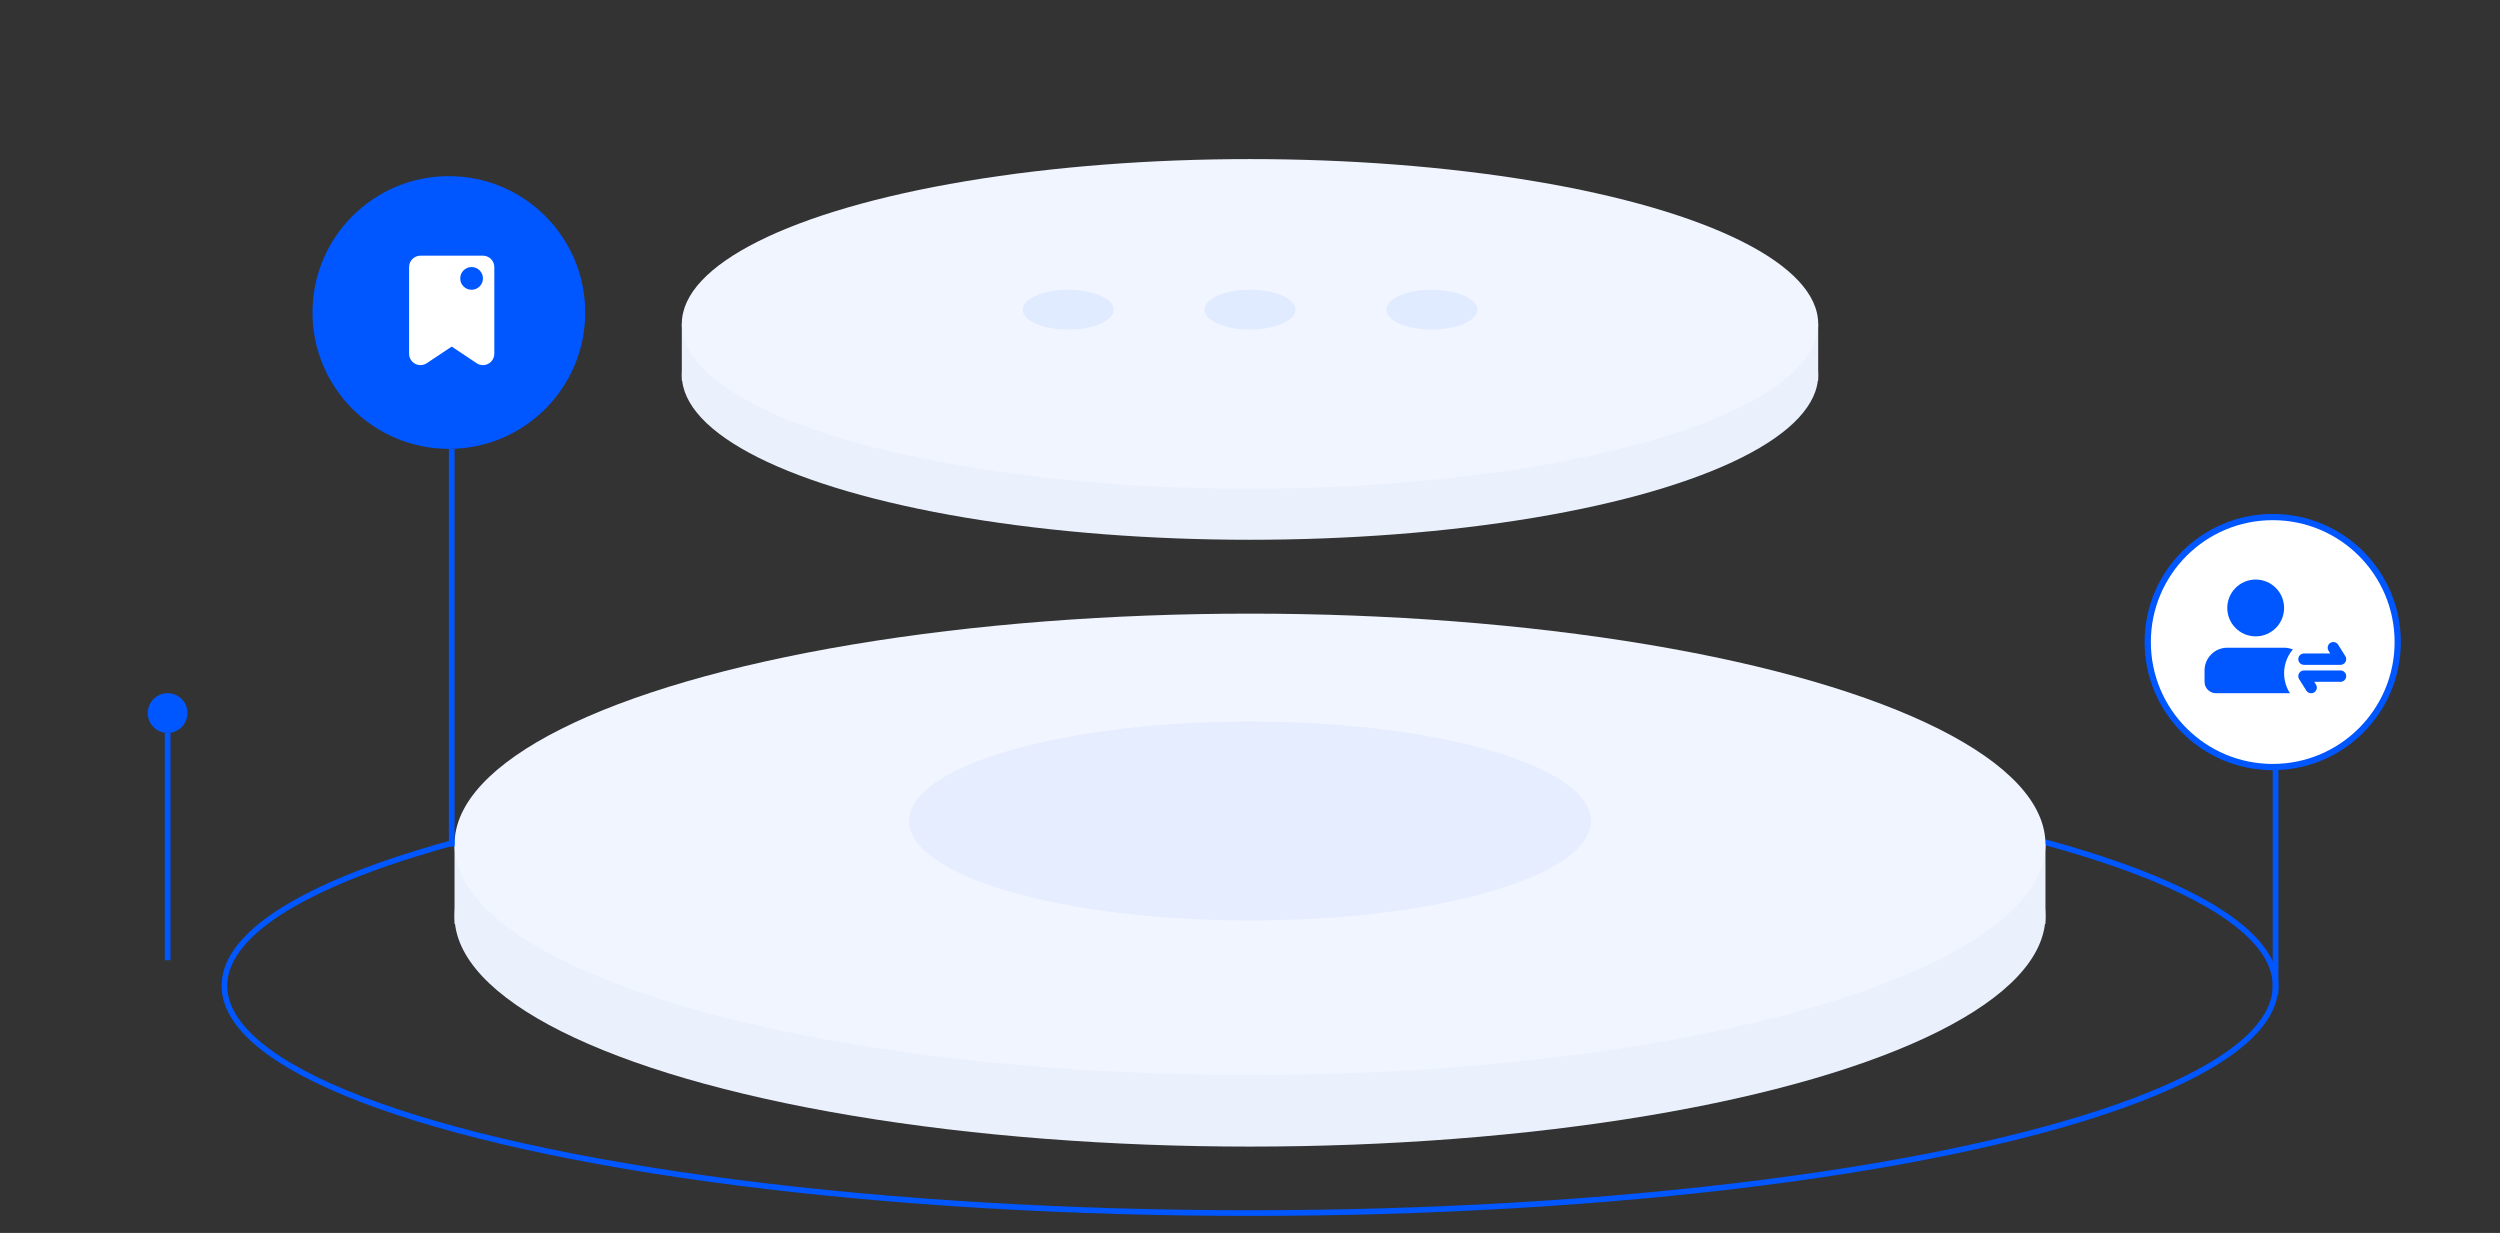 <?xml version="1.0" encoding="UTF-8"?>
<svg width="440px" height="217px" viewBox="0 0 440 217" version="1.1" xmlns="http://www.w3.org/2000/svg" xmlns:xlink="http://www.w3.org/1999/xlink">
    <rect x="0" y="0" width="440" height="217" fill="#333333" stroke="none"/>
    <title>编组 13</title>
    <g id="名片小程序" stroke="none" stroke-width="1" fill="none" fill-rule="evenodd">
        <g id="产品详情页-调整-优势-" transform="translate(-315, -1040)">
            <g id="编组-13" transform="translate(315, 1040)">
                <ellipse id="椭圆形" stroke="#0056FF" cx="220" cy="173.5" rx="180.5" ry="40"></ellipse>
                <g id="编组-17" transform="translate(120, 28)">
                    <ellipse id="椭圆形" fill="#EBF1FC" cx="100" cy="38" rx="100" ry="29"></ellipse>
                    <rect id="矩形" fill="#EBF1FC" x="0" y="29" width="200" height="10"></rect>
                    <ellipse id="椭圆形" fill="#F0F5FF" cx="100" cy="29" rx="100" ry="29"></ellipse>
                    <ellipse id="椭圆形" fill="#CCDDFF" opacity="0.4" cx="68" cy="26.5" rx="8" ry="3.5"></ellipse>
                    <ellipse id="椭圆形" fill="#CCDDFF" opacity="0.4" cx="100" cy="26.5" rx="8" ry="3.5"></ellipse>
                    <ellipse id="椭圆形" fill="#CCDDFF" opacity="0.4" cx="132" cy="26.5" rx="8" ry="3.5"></ellipse>
                </g>
                <g id="编组-17" transform="translate(80, 108)">
                    <ellipse id="椭圆形" fill="#EBF1FC" cx="140" cy="53.2" rx="140" ry="40.6"></ellipse>
                    <rect id="矩形" fill="#EBF1FC" x="0" y="40.6" width="280" height="14"></rect>
                    <ellipse id="椭圆形" fill="#F0F5FF" cx="140" cy="40.6" rx="140" ry="40.6"></ellipse>
                    <ellipse id="椭圆形" fill="#0056FF" opacity="0.05" cx="140" cy="36.5" rx="60" ry="17.5"></ellipse>
                </g>
                <g id="编组-10" transform="translate(26, 122)" fill="#0056FF">
                    <circle id="椭圆形" cx="3.5" cy="3.5" r="3.5"></circle>
                    <rect id="矩形" x="3" y="7" width="1" height="40"></rect>
                </g>
                <g id="编组-10" transform="translate(378, 91)">
                    <circle id="椭圆形" stroke="#0056FF" stroke-width="1.1" fill="#FFFFFF" cx="22" cy="22" r="22"></circle>
                    <path d="M19,11 C21.761,11 24,13.239 24,16 C24,18.761 21.761,21 19,21 C16.239,21 14,18.761 14,16 C14,13.239 16.239,11 19,11 Z" id="形状结合" fill="#0056FF"></path>
                    <path d="M14,23 L24,23 C26.209,23 28,24.791 28,27 L28,29 C28,30.105 27.105,31 26,31 L12,31 C10.895,31 10,30.105 10,29 L10,27 C10,24.791 11.791,23 14,23 Z" id="蒙版" fill="#0056FF"></path>
                    <rect id="矩形" fill="#0056FF" x="22" y="44" width="1" height="40"></rect>
                    <circle id="椭圆形" fill="#FFFFFF" cx="30.5" cy="27.5" r="6.5"></circle>
                    <polyline id="路径-5" stroke="#0056FF" stroke-width="2" stroke-linecap="round" stroke-linejoin="round" points="27.5 25.011 33.931 25.011 32.67 23"></polyline>
                    <polyline id="路径-5" stroke="#0056FF" stroke-width="2" stroke-linecap="round" stroke-linejoin="round" transform="translate(30.715, 29.006) scale(-1, -1) translate(-30.715, -29.006) " points="27.5 30.011 33.931 30.011 32.67 28"></polyline>
                </g>
                <g id="编组-10" transform="translate(55, 31)">
                    <circle id="椭圆形" fill="#0056FF" cx="24" cy="24" r="24"></circle>
                    <path d="M19,14 L30,14 C31.105,14 32,14.895 32,16 L32,31.263 C32,32.368 31.105,33.263 30,33.263 C29.605,33.263 29.219,33.146 28.891,32.927 L24.5,30 L24.5,30 L20.109,32.927 C19.19,33.54 17.949,33.291 17.336,32.372 C17.117,32.044 17,31.658 17,31.263 L17,16 C17,14.895 17.895,14 19,14 Z" id="矩形" fill="#FFFFFF"></path>
                    <circle id="椭圆形" fill="#0056FF" cx="28" cy="18" r="2"></circle>
                    <rect id="矩形" fill="#0056FF" x="24" y="48" width="1" height="70"></rect>
                </g>
            </g>
        </g>
    </g>
</svg>